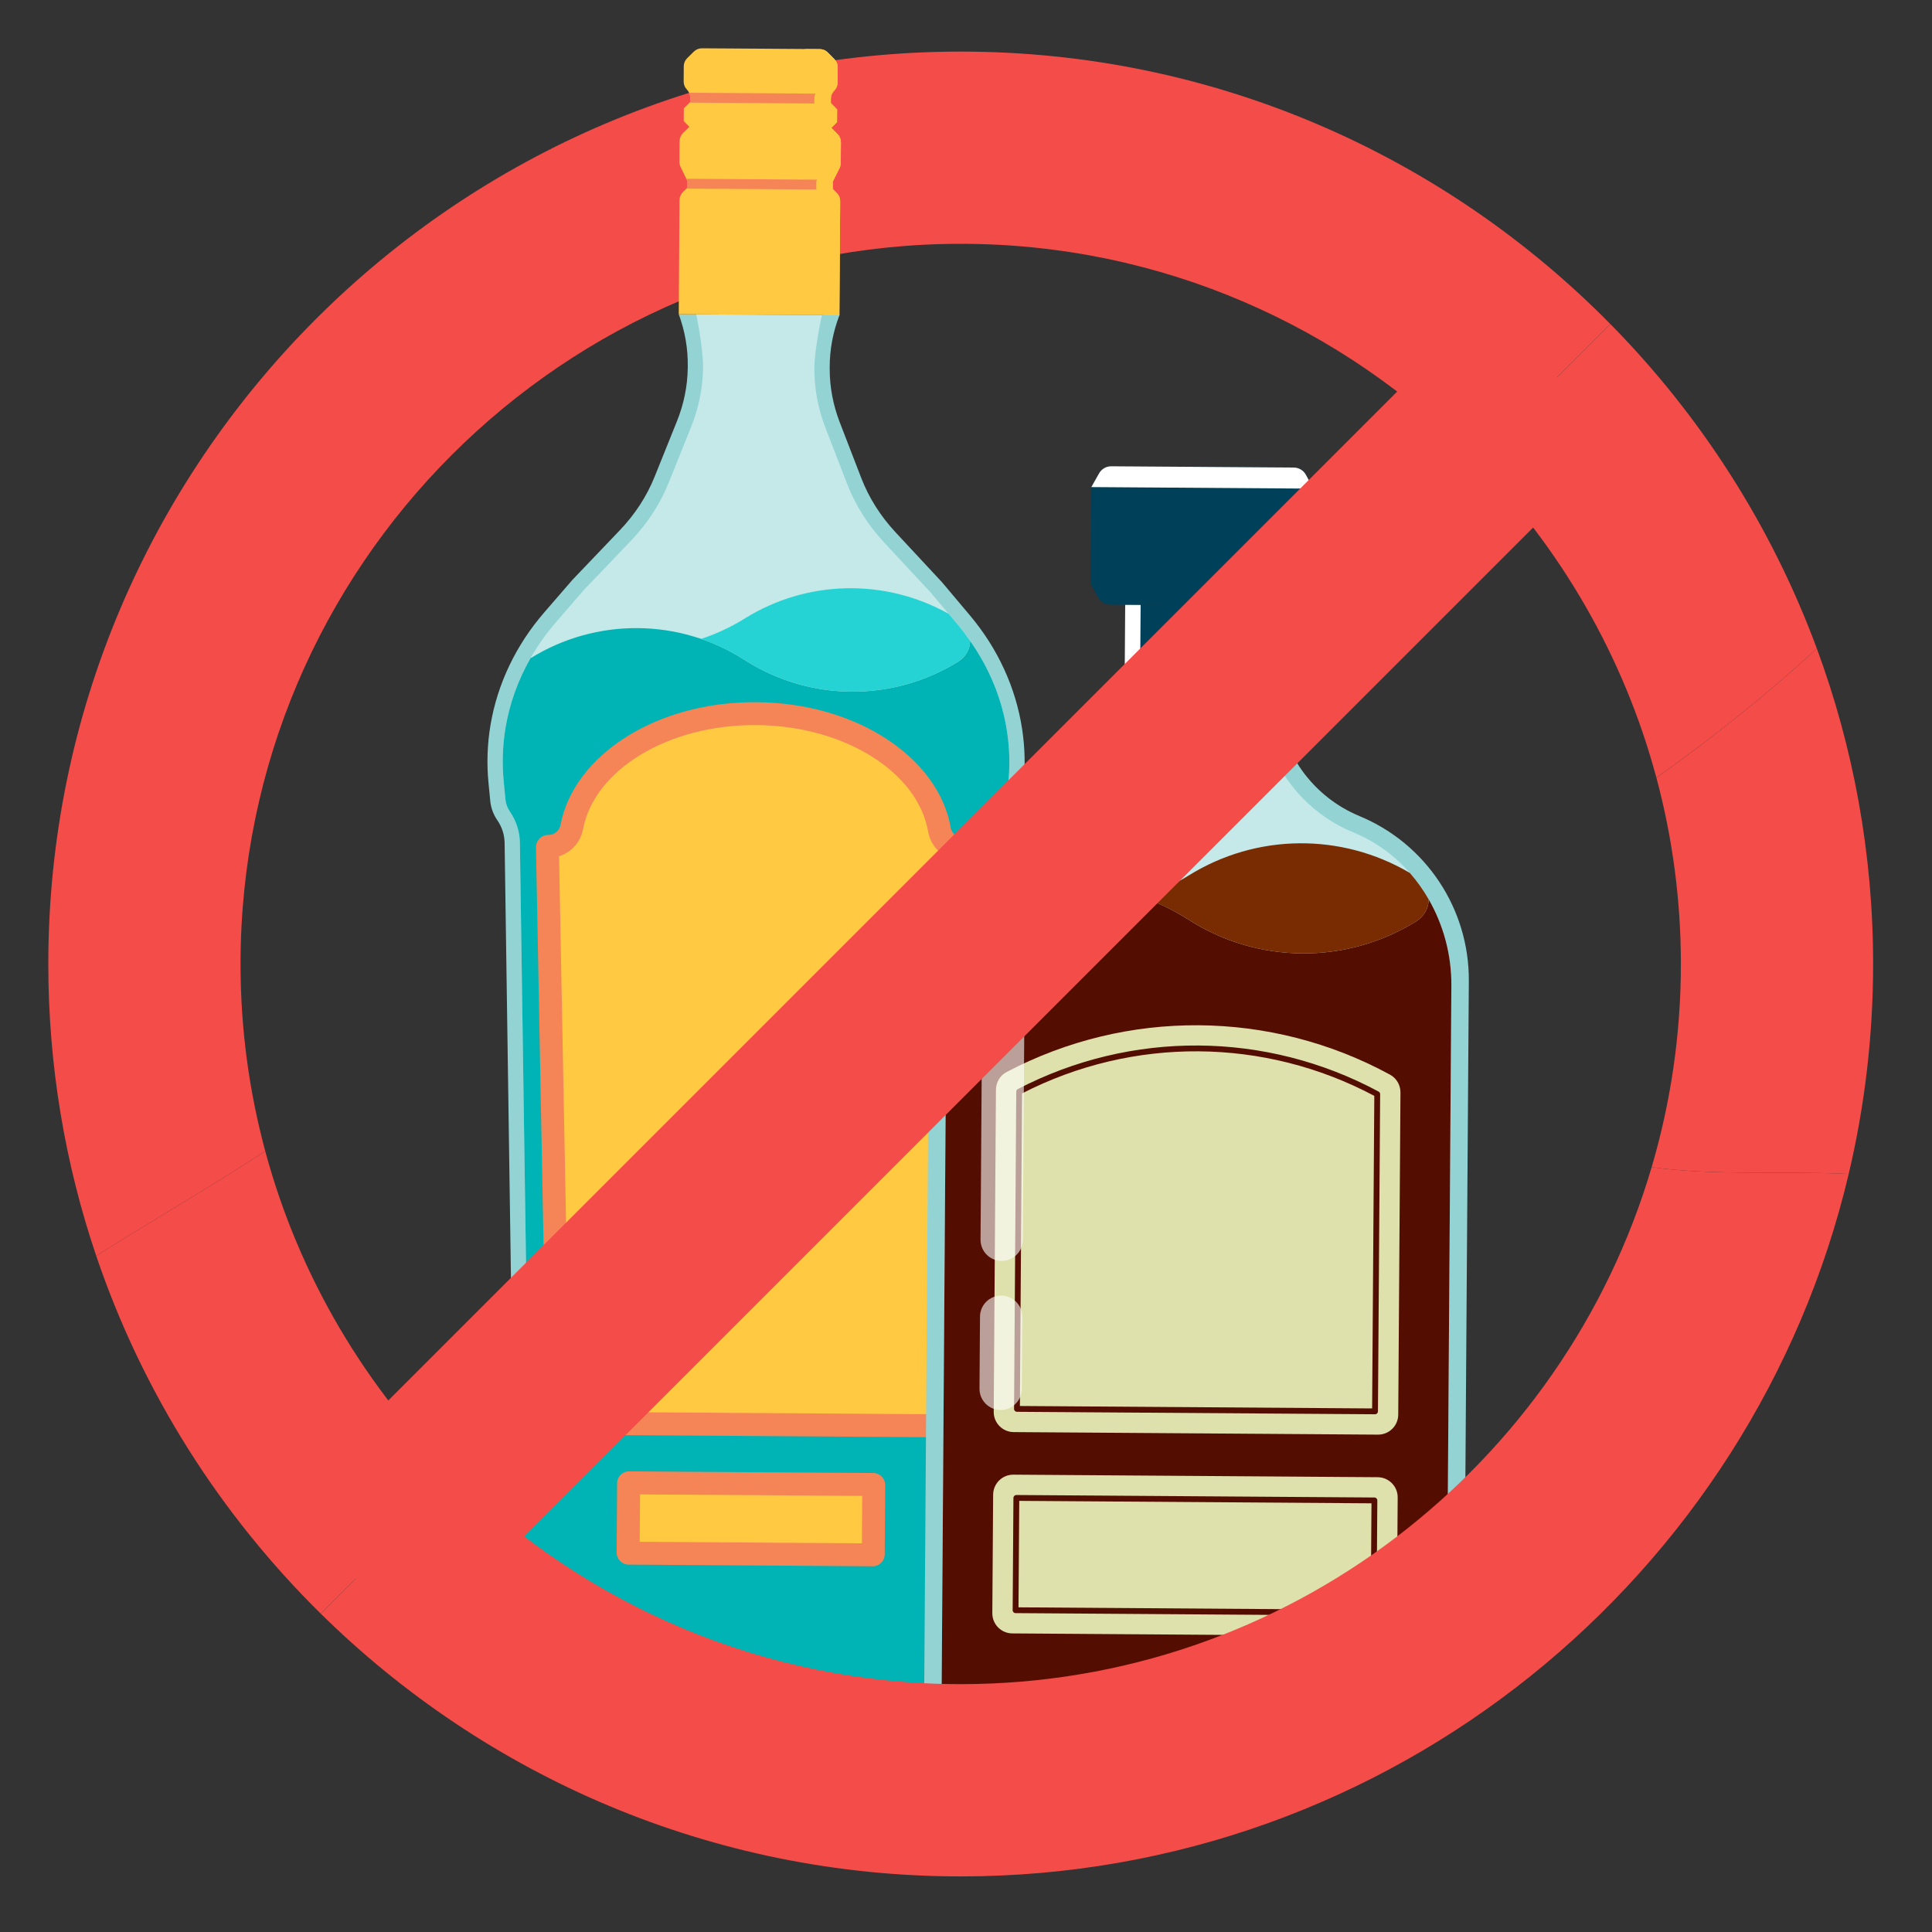 <svg width="80" height="80" viewBox="0 0 80 80" fill="none" xmlns="http://www.w3.org/2000/svg">
<rect x="0" y="0" width="80" height="80" fill="#333333" stroke="none"/>
<path d="M77.562 39.917C77.562 35.326 76.737 30.926 75.231 26.853C73.143 28.78 70.915 30.545 68.588 32.203C69.248 34.664 69.602 37.25 69.602 39.917C69.602 42.837 69.178 45.66 68.391 48.33C71.044 48.692 73.841 48.478 76.551 48.611C77.211 45.818 77.562 42.908 77.562 39.917Z" fill="#F44C48"/>
<path d="M66.683 13.418L61.056 19.044C64.603 22.659 67.238 27.17 68.587 32.202C70.915 30.544 73.143 28.78 75.231 26.853C73.353 21.774 70.414 17.205 66.683 13.418Z" fill="#F44C48"/>
<path d="M39.781 2.136C18.948 2.136 2 19.084 2 39.917C2 44.142 2.699 48.206 3.984 52.003C6.346 50.515 8.718 49.145 10.983 47.664C10.317 45.193 9.96 42.596 9.96 39.916C9.96 23.473 23.338 10.096 39.781 10.096C48.104 10.096 55.641 13.525 61.056 19.044L66.682 13.418C59.826 6.458 50.299 2.136 39.781 2.136Z" fill="#F44C48"/>
<path d="M42.323 30.18C42.06 28.467 41.313 26.848 40.16 25.479L39.006 24.108L37.08 22.038C36.459 21.371 35.981 20.613 35.668 19.805L34.774 17.491C34.498 16.777 34.357 16.033 34.356 15.287V15.213C34.355 14.477 34.491 13.748 34.758 13.057L31.432 13.034L28.106 13.012C28.363 13.707 28.489 14.437 28.479 15.174L28.478 15.247C28.467 15.993 28.316 16.735 28.03 17.445L27.104 19.746C26.78 20.551 26.292 21.301 25.662 21.96L23.709 24.004L22.536 25.359C21.364 26.712 20.595 28.321 20.309 30.03C20.177 30.818 20.15 31.618 20.227 32.413L20.301 33.171C20.329 33.454 20.429 33.726 20.594 33.965C20.786 34.245 20.89 34.569 20.895 34.903L21.291 62.066C21.299 62.603 21.212 63.14 21.033 63.654C20.877 64.104 20.79 64.574 20.775 65.048L20.701 67.436C20.686 67.908 20.771 68.377 20.952 68.813C21.274 69.587 21.878 70.21 22.646 70.558L23.472 70.933C23.905 71.129 24.376 71.233 24.855 71.236L31.037 71.278L37.22 71.32C37.699 71.323 38.171 71.226 38.607 71.036L39.437 70.672C40.211 70.334 40.823 69.72 41.155 68.95C41.342 68.517 41.434 68.049 41.425 67.576L41.383 65.188C41.375 64.713 41.294 64.243 41.144 63.791C40.972 63.274 40.892 62.736 40.908 62.199L41.672 35.044C41.681 34.71 41.79 34.387 41.986 34.111C42.154 33.874 42.258 33.603 42.289 33.32L42.373 32.564C42.461 31.769 42.444 30.969 42.323 30.18Z" fill="#93D3D4"/>
<path d="M41.469 33.744C41.574 33.596 41.64 33.425 41.659 33.25L41.743 32.494C41.826 31.757 41.81 31.011 41.697 30.276C41.453 28.685 40.754 27.167 39.675 25.887L38.521 24.516L36.616 22.469C35.939 21.741 35.421 20.922 35.077 20.033L34.182 17.72C33.878 16.932 33.723 16.114 33.722 15.288L33.722 15.214C33.721 14.697 33.916 13.553 34.036 13.052L28.829 13.017C28.941 13.519 29.119 14.666 29.111 15.183L29.11 15.257C29.098 16.083 28.932 16.899 28.616 17.682L27.691 19.983C27.335 20.867 26.806 21.68 26.119 22.398L24.165 24.442L23.013 25.774C21.918 27.04 21.198 28.548 20.933 30.135C20.81 30.867 20.784 31.613 20.856 32.352L20.93 33.11C20.947 33.285 21.011 33.457 21.114 33.606C21.378 33.989 21.521 34.435 21.527 34.894L21.923 62.057C21.932 62.669 21.834 63.277 21.63 63.862C21.494 64.252 21.419 64.657 21.407 65.068L21.332 67.456C21.32 67.841 21.389 68.216 21.536 68.57C21.797 69.198 22.283 69.699 22.907 69.982L23.732 70.357C24.087 70.518 24.465 70.6 24.858 70.603L37.224 70.687C37.616 70.69 37.996 70.612 38.352 70.456L39.182 70.093C39.81 69.818 40.303 69.324 40.573 68.699C40.724 68.348 40.798 67.973 40.791 67.588L40.749 65.199C40.742 64.789 40.672 64.382 40.542 63.991C40.347 63.403 40.257 62.794 40.274 62.182L41.038 35.027C41.052 34.566 41.2 34.123 41.469 33.744Z" fill="#C5E8E8"/>
<path d="M20.93 33.11C20.948 33.285 21.011 33.457 21.114 33.606C21.378 33.989 21.521 34.435 21.527 34.894L21.924 62.057C21.932 62.669 21.834 63.277 21.63 63.862C21.495 64.252 21.42 64.657 21.407 65.068L21.332 67.456C21.32 67.841 21.389 68.216 21.536 68.57C21.797 69.198 22.284 69.699 22.907 69.982L23.733 70.357C24.087 70.518 24.466 70.6 24.858 70.603L37.224 70.687C37.617 70.69 37.996 70.612 38.352 70.456L39.183 70.093C39.81 69.818 40.304 69.324 40.573 68.699C40.725 68.348 40.798 67.973 40.792 67.588L40.75 65.199C40.742 64.789 40.673 64.382 40.543 63.991C40.347 63.403 40.257 62.794 40.274 62.182L41.038 35.027C41.052 34.567 41.2 34.124 41.469 33.745C41.574 33.596 41.64 33.426 41.659 33.251L41.743 32.494C41.826 31.757 41.81 31.011 41.697 30.276C41.493 28.946 40.967 27.669 40.171 26.538C40.167 26.894 39.978 27.204 39.697 27.381V27.384C36.977 29.08 33.524 29.056 30.827 27.324C28.133 25.593 24.683 25.569 21.964 27.259C21.452 28.159 21.101 29.131 20.933 30.135C20.811 30.868 20.785 31.614 20.857 32.353L20.93 33.11Z" fill="#00B4B5"/>
<path d="M39.676 25.887L39.279 25.416C36.652 23.943 33.416 24.004 30.838 25.611C30.265 25.968 29.659 26.249 29.035 26.454V26.461C29.656 26.674 30.259 26.959 30.827 27.323C33.524 29.056 36.977 29.079 39.697 27.384V27.38C39.978 27.203 40.167 26.893 40.171 26.537C40.015 26.315 39.852 26.097 39.676 25.887Z" fill="#26D3D4"/>
<path d="M34.815 6.751L34.821 5.89C34.821 5.765 34.773 5.645 34.685 5.556L34.423 5.291L34.66 5.057L34.664 4.53L34.404 4.267L34.405 4.085C34.406 3.96 34.456 3.84 34.545 3.752C34.634 3.664 34.684 3.545 34.685 3.42L34.689 2.785C34.69 2.66 34.641 2.54 34.554 2.451L34.28 2.173C34.192 2.084 34.072 2.034 33.947 2.033L31.506 2.016L29.065 2C28.94 1.999 28.82 2.048 28.731 2.136L28.453 2.41C28.364 2.498 28.314 2.617 28.313 2.742L28.309 3.377C28.308 3.502 28.357 3.622 28.445 3.711C28.532 3.8 28.581 3.92 28.581 4.045L28.579 4.227L28.316 4.487L28.312 5.014L28.546 5.251L28.28 5.512C28.192 5.6 28.141 5.72 28.14 5.845L28.135 6.706C28.134 6.778 28.15 6.849 28.182 6.914L28.451 7.471L28.448 7.786L28.278 7.954C28.189 8.042 28.139 8.161 28.138 8.286L28.106 13.012L31.432 13.034L34.758 13.057L34.791 8.332C34.791 8.207 34.743 8.087 34.655 7.998L34.487 7.827L34.489 7.512L34.766 6.959C34.797 6.894 34.814 6.823 34.815 6.751Z" fill="#FFC942"/>
<path d="M39.863 34.689C39.62 34.687 39.41 34.514 39.368 34.275C38.86 31.367 35.459 29.103 31.323 29.075C27.186 29.047 23.756 31.265 23.208 34.166C23.163 34.405 22.95 34.574 22.707 34.573C22.411 34.571 22.175 34.82 22.194 35.115L22.648 58.928C22.665 59.196 22.886 59.405 23.154 59.407L39.079 59.515C39.347 59.517 39.571 59.311 39.592 59.043L40.369 35.238C40.391 34.943 40.159 34.691 39.863 34.689Z" fill="#F58557"/>
<path d="M36.161 60.994L26.052 60.926C25.779 60.924 25.555 61.144 25.554 61.417L25.534 64.289C25.533 64.562 25.753 64.786 26.026 64.787L36.135 64.856C36.409 64.858 36.632 64.638 36.634 64.364L36.653 61.493C36.655 61.219 36.435 60.996 36.161 60.994Z" fill="#F58557"/>
<path d="M28.424 7.81L34.51 7.851L34.486 7.828L34.489 7.512L34.523 7.444L28.417 7.402L28.45 7.471L28.448 7.787L28.424 7.81Z" fill="#F58557"/>
<path d="M28.557 4.249L34.425 4.289L34.404 4.267L34.405 4.085C34.405 4.013 34.426 3.945 34.458 3.882L28.531 3.841C28.561 3.905 28.581 3.973 28.581 4.045L28.579 4.227L28.557 4.249Z" fill="#F58557"/>
<path d="M38.433 34.439C37.997 31.946 34.938 30.049 31.317 30.024C27.695 29.999 24.61 31.855 24.141 34.342C24.04 34.878 23.65 35.298 23.149 35.455L23.589 58.46L38.658 58.562L39.408 35.565C38.911 35.401 38.527 34.976 38.433 34.439Z" fill="#FFC942"/>
<path d="M26.503 61.88L26.49 63.842L35.69 63.905L35.703 61.942L26.503 61.88Z" fill="#FFC942"/>
<path d="M34.765 6.959C34.797 6.894 34.814 6.823 34.815 6.751L34.82 5.89C34.821 5.765 34.773 5.645 34.685 5.556L34.423 5.291L34.66 5.057L34.664 4.53L34.403 4.267L34.405 4.085C34.405 3.959 34.456 3.84 34.545 3.752C34.634 3.664 34.684 3.545 34.685 3.42L34.689 2.785C34.69 2.66 34.641 2.54 34.553 2.451L34.279 2.173C34.192 2.084 34.072 2.034 33.947 2.033L33.261 2.028C33.386 2.029 33.506 2.08 33.593 2.168L33.867 2.446C33.955 2.535 34.004 2.655 34.003 2.78L33.999 3.415C33.998 3.54 33.948 3.66 33.859 3.747C33.77 3.835 33.719 3.955 33.719 4.08L33.717 4.262L33.978 4.526L33.974 5.052L33.737 5.286L33.999 5.551C34.087 5.64 34.136 5.76 34.135 5.885L34.129 6.747C34.128 6.819 34.111 6.89 34.079 6.954L33.802 7.507L33.8 7.823L33.968 7.993C34.056 8.082 34.105 8.202 34.104 8.327L34.072 13.052L34.758 13.057L34.79 8.332C34.791 8.207 34.742 8.087 34.654 7.998L34.486 7.827L34.489 7.512L34.765 6.959Z" fill="#FFC942"/>
<path d="M56.291 33.791C54.331 32.979 53.01 31.117 52.893 28.999L50.566 28.983L48.889 28.971L46.562 28.955C46.415 31.071 45.069 32.915 43.098 33.699C40.323 34.804 38.495 37.48 38.474 40.466L38.268 70.198C38.265 70.639 38.438 71.063 38.747 71.377C39.057 71.691 39.478 71.869 39.919 71.872L48.591 71.932L50.269 71.944L58.941 72.003C59.382 72.006 59.806 71.834 60.12 71.524C60.434 71.215 60.612 70.793 60.615 70.352L60.821 40.62C60.841 37.635 59.05 34.934 56.291 33.791Z" fill="#93D3D4"/>
<path d="M56.034 34.465C54.419 33.803 53.174 32.487 52.568 30.896C52.338 30.291 52.248 29.642 52.252 28.994L47.202 28.959V28.96C47.197 29.607 47.098 30.255 46.86 30.857C46.232 32.439 44.97 33.737 43.345 34.377C40.803 35.379 39.213 37.932 39.194 40.663L38.99 70.203C38.988 70.454 39.084 70.692 39.261 70.871C39.437 71.049 39.673 71.149 39.925 71.151L58.946 71.282C59.197 71.284 59.434 71.188 59.613 71.011C59.792 70.835 59.892 70.599 59.893 70.348L60.098 40.808C60.117 38.077 58.562 35.502 56.034 34.465Z" fill="#C5E8E8"/>
<path d="M39.925 71.151L58.946 71.282C59.197 71.284 59.434 71.188 59.613 71.011C59.792 70.835 59.892 70.599 59.893 70.348L60.098 40.808C60.106 39.538 59.771 38.304 59.16 37.241C59.156 37.62 58.955 37.95 58.655 38.139V38.142C55.758 39.948 52.079 39.922 49.207 38.077C46.71 36.473 43.605 36.243 40.932 37.397C40.53 37.57 40.137 37.775 39.758 38.011L39.725 38.026C39.388 38.851 39.201 39.746 39.194 40.663L38.99 70.203C38.988 70.454 39.085 70.691 39.261 70.87C39.437 71.049 39.673 71.149 39.925 71.151Z" fill="#540E01"/>
<path d="M58.38 36.147C55.552 34.478 52.022 34.506 49.22 36.253C48.609 36.633 47.963 36.933 47.298 37.151V37.158C47.96 37.385 48.602 37.688 49.207 38.077C52.079 39.923 55.758 39.948 58.656 38.143V38.139C58.955 37.951 59.156 37.621 59.16 37.241C58.936 36.851 58.676 36.484 58.38 36.147Z" fill="#792C02"/>
<path d="M52.922 25.081L46.592 25.038L46.564 28.955L52.895 28.999L52.922 25.081Z" fill="#004059"/>
<path d="M54.386 20.233L45.19 20.169L45.51 19.601C45.613 19.419 45.807 19.306 46.016 19.308L53.573 19.36C53.782 19.362 53.974 19.476 54.074 19.66L54.386 20.233Z" fill="#004059"/>
<path d="M45.162 24.161L54.358 24.224L54.038 24.793C53.935 24.975 53.742 25.087 53.532 25.086L45.976 25.034C45.766 25.032 45.574 24.917 45.474 24.733L45.162 24.161Z" fill="#004059"/>
<path d="M54.389 20.233L45.192 20.169L45.164 24.161L54.361 24.224L54.389 20.233Z" fill="#004059"/>
<path d="M57.047 61.168L41.963 61.063C41.503 61.06 41.127 61.43 41.124 61.891L41.09 66.798C41.087 67.258 41.457 67.633 41.917 67.636L57.002 67.741C57.462 67.744 57.837 67.374 57.841 66.913L57.875 62.006C57.878 61.547 57.507 61.171 57.047 61.168Z" fill="#DEE1AC"/>
<path d="M57.562 44.502C52.621 41.81 46.657 41.769 41.678 44.392C41.408 44.534 41.242 44.819 41.24 45.124L41.148 58.462C41.144 58.922 41.515 59.297 41.975 59.3L57.059 59.405C57.52 59.408 57.895 59.038 57.898 58.577L57.99 45.24C57.993 44.935 57.83 44.648 57.562 44.502Z" fill="#DEE1AC"/>
<path d="M47.231 25.042L46.592 25.038L46.564 28.955L47.204 28.96L47.231 25.042Z" fill="white"/>
<path d="M45.162 24.161L45.474 24.733C45.575 24.917 45.767 25.032 45.976 25.034L51.313 25.071C51.847 25.074 52.277 25.51 52.273 26.044L52.253 28.995L52.892 28.999L52.919 25.082L53.532 25.086C53.742 25.087 53.935 24.975 54.038 24.793L54.359 24.224L45.162 24.161Z" fill="#004059"/>
<path d="M54.386 20.233L45.19 20.169L45.51 19.601C45.613 19.419 45.807 19.306 46.016 19.308L53.573 19.36C53.782 19.362 53.974 19.476 54.074 19.66L54.386 20.233Z" fill="white"/>
<path d="M59.754 70.167C59.573 70.346 59.333 70.443 59.078 70.442L39.805 70.308C39.55 70.306 39.311 70.206 39.132 70.024C39.077 69.968 39.032 69.905 38.993 69.838L38.99 70.203C38.988 70.454 39.085 70.692 39.261 70.87C39.438 71.049 39.674 71.149 39.925 71.15L58.946 71.282C59.197 71.284 59.435 71.188 59.614 71.011C59.792 70.835 59.892 70.599 59.894 70.347L59.896 69.983C59.856 70.049 59.81 70.112 59.754 70.167Z" fill="#440301"/>
<path d="M56.879 66.899L42.052 66.796C41.985 66.796 41.932 66.742 41.932 66.675L41.964 62.025C41.965 61.959 42.019 61.905 42.086 61.905L56.912 62.008C56.979 62.008 57.033 62.063 57.032 62.13L57 66.779C57 66.846 56.945 66.9 56.879 66.899ZM42.174 66.556L56.76 66.657L56.79 62.249L42.205 62.148L42.174 66.556Z" fill="#540E01"/>
<path d="M56.936 58.562L42.109 58.46C42.043 58.459 41.989 58.405 41.99 58.338L42.081 45.202C42.081 45.158 42.106 45.117 42.146 45.096C46.84 42.654 52.425 42.693 57.085 45.2C57.125 45.221 57.149 45.262 57.149 45.306L57.058 58.442C57.057 58.509 57.003 58.563 56.936 58.562ZM42.232 58.219L56.817 58.32L56.907 45.378C52.352 42.954 46.911 42.916 42.321 45.277L42.232 58.219Z" fill="#540E01"/>
<g opacity="0.6">
<path d="M41.544 41.698C41.061 41.694 40.666 42.084 40.663 42.567L40.602 51.331C40.599 51.815 40.988 52.209 41.471 52.212C41.955 52.216 42.349 51.827 42.353 51.343L42.413 42.579C42.417 42.096 42.028 41.701 41.544 41.698Z" fill="white"/>
<path d="M41.461 53.648C40.978 53.645 40.583 54.034 40.58 54.517L40.559 57.502C40.556 57.986 40.945 58.381 41.428 58.384C41.912 58.387 42.307 57.998 42.31 57.515L42.331 54.53C42.334 54.046 41.945 53.652 41.461 53.648Z" fill="white"/>
</g>
<path d="M68.391 48.33C64.751 60.689 53.303 69.737 39.781 69.737C31.662 69.737 24.291 66.474 18.908 61.192L13.282 66.818C20.106 73.542 29.467 77.698 39.781 77.698C57.622 77.698 72.613 65.266 76.551 48.611C73.841 48.478 71.044 48.692 68.391 48.33Z" fill="#F44C48"/>
<path d="M61.472 12.597L11.719 62.35L17.348 67.979L67.101 18.226L61.472 12.597Z" fill="#F44C48"/>
<path d="M13.282 66.818L18.908 61.192C15.166 57.52 12.386 52.871 10.983 47.664C8.718 49.145 6.346 50.514 3.984 52.002C5.899 57.657 9.118 62.716 13.282 66.818Z" fill="#F44C48"/>
</svg>
